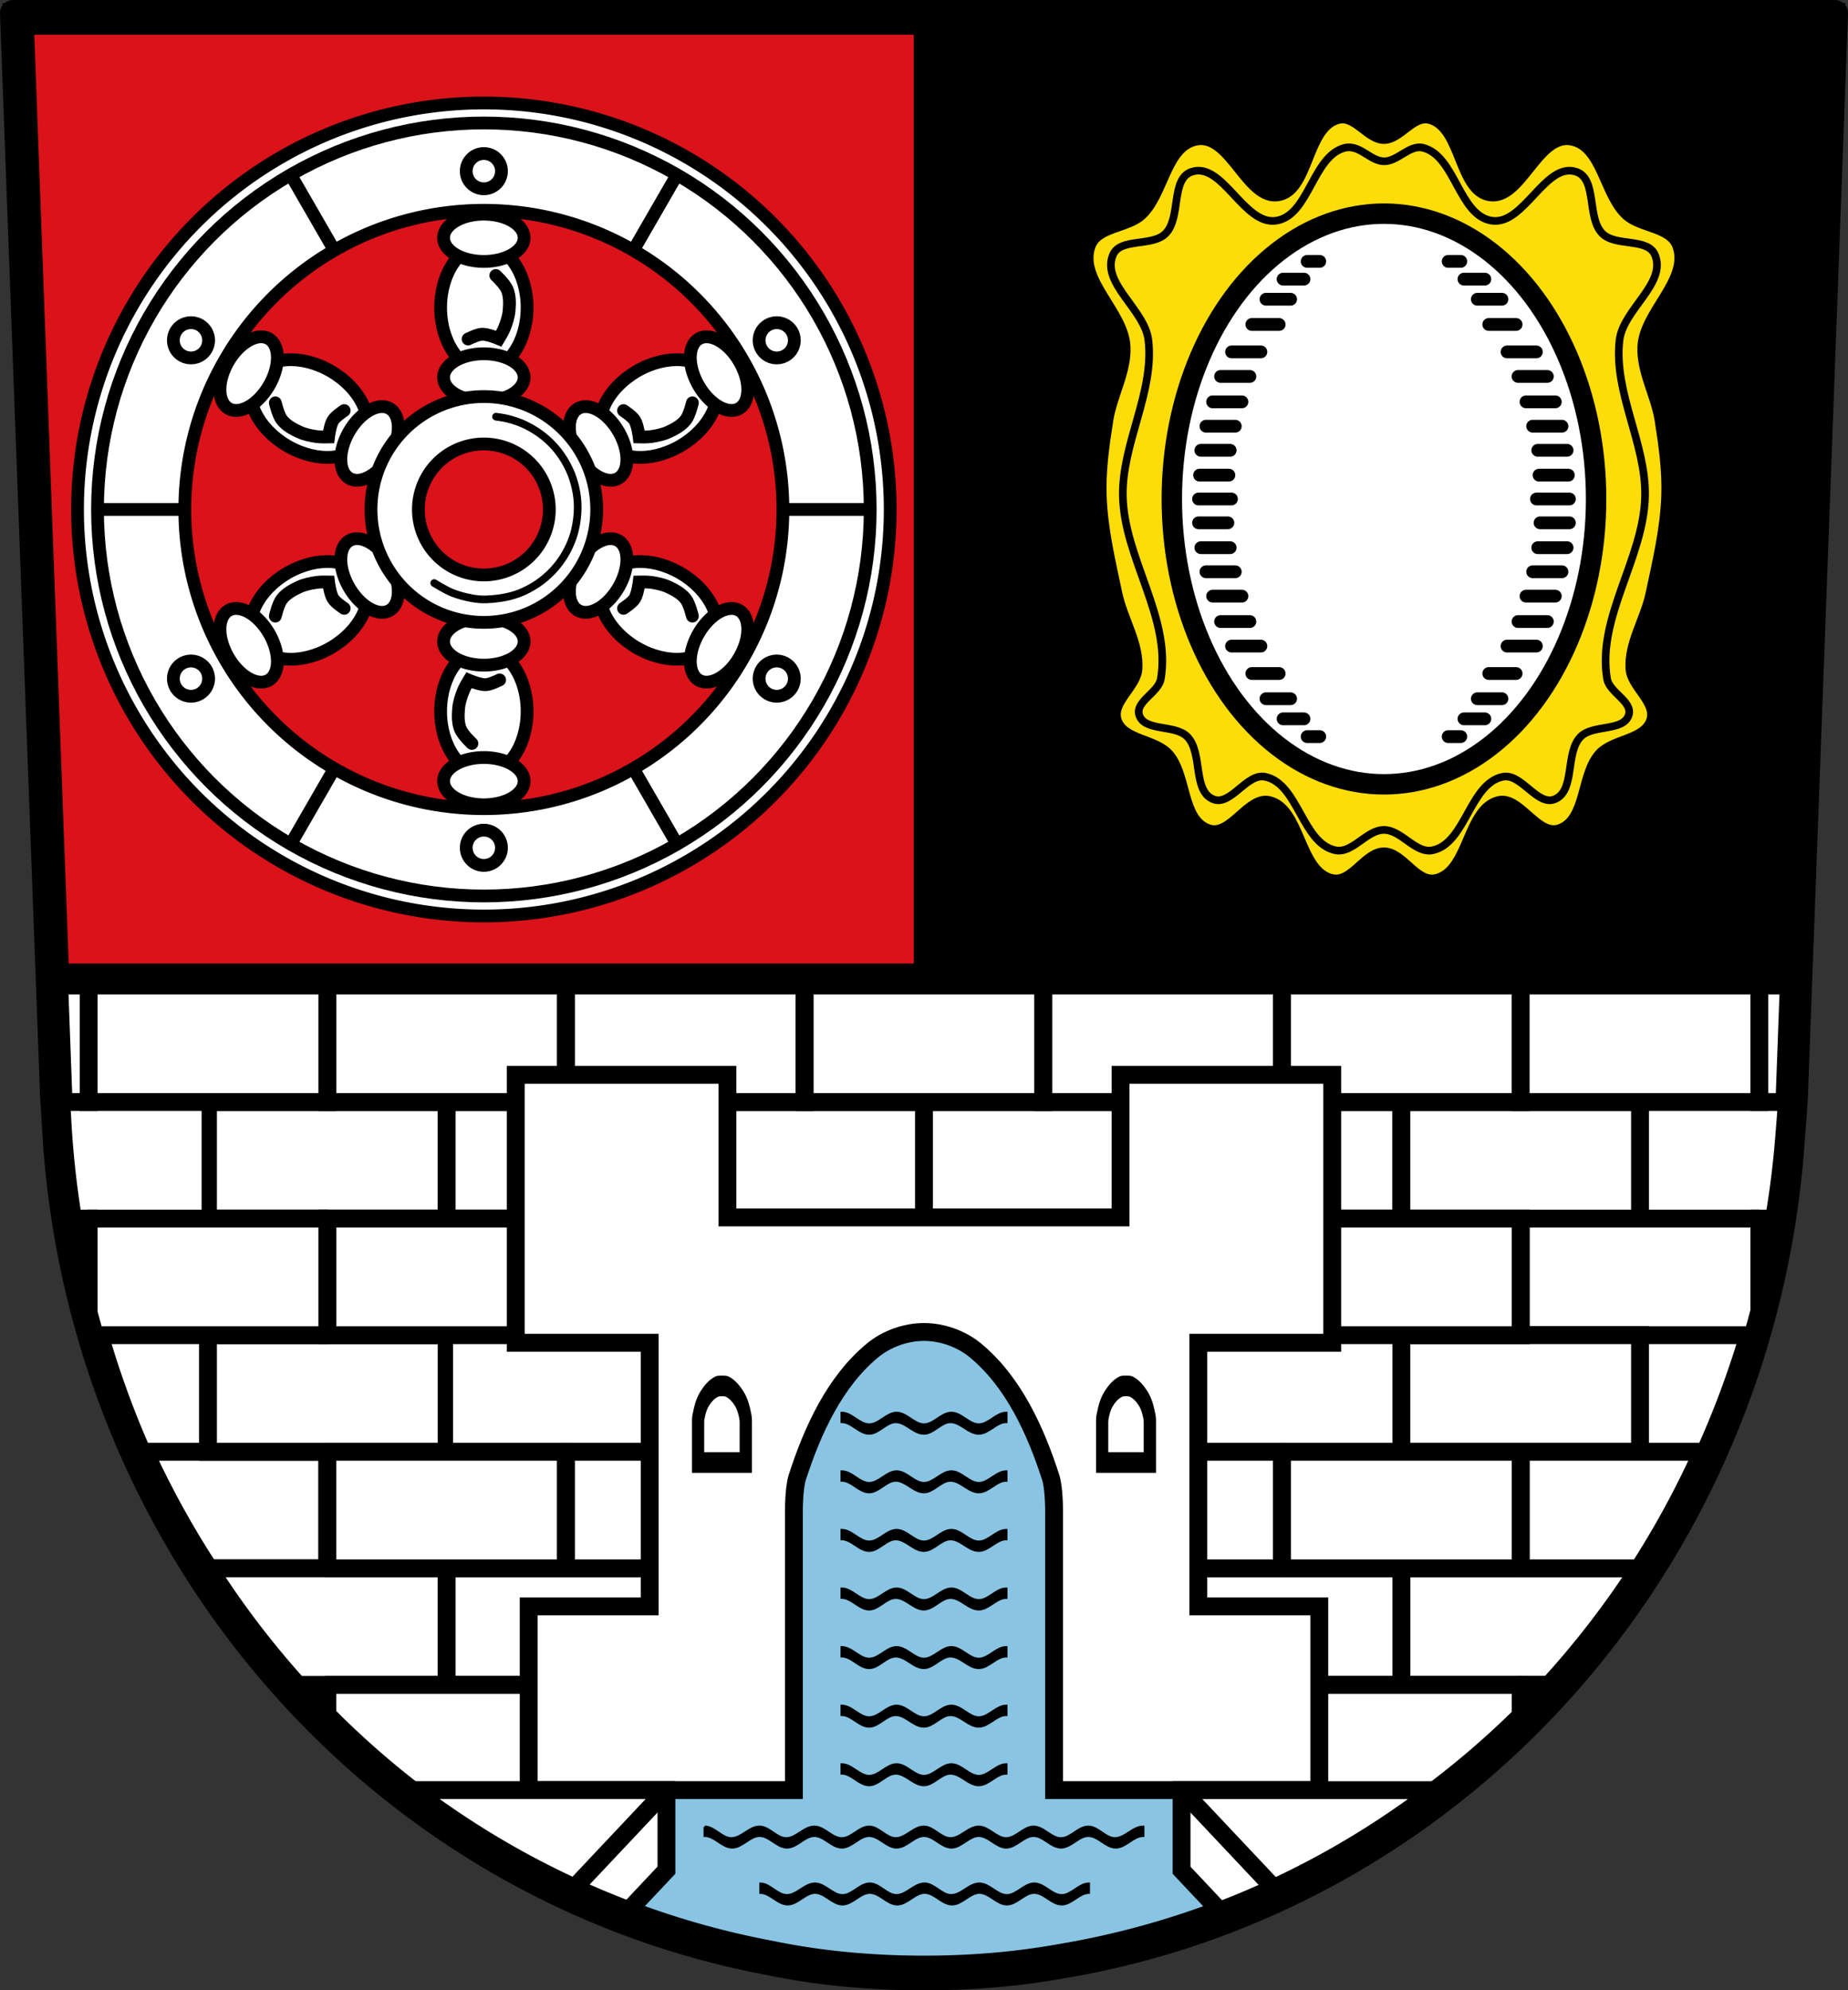 <?xml version="1.0" encoding="UTF-8" standalone="no"?>
<!-- Created with Inkscape (http://www.inkscape.org/) -->

<svg
   xmlns:dc="http://purl.org/dc/elements/1.1/"
   xmlns:cc="http://creativecommons.org/ns#"
   xmlns:rdf="http://www.w3.org/1999/02/22-rdf-syntax-ns#"
   xmlns:svg="http://www.w3.org/2000/svg"
   xmlns="http://www.w3.org/2000/svg"
   xmlns:sodipodi="http://sodipodi.sourceforge.net/DTD/sodipodi-0.dtd"
   xmlns:inkscape="http://www.inkscape.org/namespaces/inkscape"
   width="204.317mm"
   height="219.965mm"
   viewBox="0 0 723.957 779.402"
   id="svg2"
   version="1.1"
   inkscape:version="0.92.5 (2060ec1f9f, 2020-04-08)"
   sodipodi:docname="DEU_Weibersbrunn_COA.svg">
  <rect x="0" y="0" width="723.957" height="779.402" fill="#333333" stroke="none"/>
  <defs
     id="defs4">
    <inkscape:path-effect
       effect="spiro"
       id="path-effect4309"
       is_visible="true" />
    <inkscape:path-effect
       effect="spiro"
       id="path-effect4309-6"
       is_visible="true" />
  </defs>
  <sodipodi:namedview
     id="base"
     pagecolor="#ffffff"
     bordercolor="#666666"
     borderopacity="1.0"
     inkscape:pageopacity="0.0"
     inkscape:pageshadow="2"
     inkscape:zoom="0.95385587"
     inkscape:cx="386.11041"
     inkscape:cy="415.68125"
     inkscape:document-units="px"
     inkscape:current-layer="layer1"
     showgrid="false"
     inkscape:window-width="1920"
     inkscape:window-height="1046"
     inkscape:window-x="-11"
     inkscape:window-y="-11"
     inkscape:window-maximized="1"
     inkscape:snap-midpoints="true"
     inkscape:snap-smooth-nodes="true"
     inkscape:object-nodes="true"
     inkscape:snap-nodes="true"
     inkscape:object-paths="false"
     fit-margin-top="0"
     fit-margin-left="0"
     fit-margin-right="0"
     fit-margin-bottom="0" />
  <g
     inkscape:label="Ebene 1"
     inkscape:groupmode="layer"
     id="layer1"
     transform="translate(22.701,-34.898)">
    <path
       style="fill:#000000;fill-rule:evenodd;stroke:#000000;stroke-width:8;stroke-linecap:butt;stroke-linejoin:miter;stroke-miterlimit:4;stroke-dasharray:none;stroke-opacity:1"
       d="M -17.545,40.055 -1.826,464.469 c 0,0 0.193,3.248 0.539,8.002 A 341.104,352.412 0 0 0 278.752,803.25 c 8.663,1.804 17.436,3.151 26.256,4.102 a 341.104,352.412 0 0 0 0.443,0.045 c 11.251,1.195 22.573,1.748 33.826,1.748 17.993,0 36.161,-1.401 53.936,-4.621 a 341.104,352.412 0 0 0 286.055,-324.791 c 0.73,-8.722 1.113,-15.264 1.113,-15.264 L 696.1,40.055 H 339.277 Z"
       id="path4147"
       inkscape:connector-curvature="0" />
    <path
       style="fill:#89c5e3;fill-opacity:1;fill-rule:evenodd;stroke:#000000;stroke-width:8;stroke-linecap:butt;stroke-linejoin:miter;stroke-miterlimit:4;stroke-dasharray:none;stroke-opacity:1"
       d="m 0.34,416.186 1.771,47.824 c 0,0 0.191,3.209 0.533,7.908 A 337.165,348.346 0 0 0 279.451,798.883 c 8.563,1.784 17.236,3.113 25.953,4.053 a 337.165,348.346 0 0 0 0.438,0.045 c 11.121,1.181 22.312,1.729 33.436,1.729 17.785,0 35.743,-1.386 53.312,-4.568 A 337.165,348.346 0 0 0 675.342,479.096 c 0.722,-8.621 1.102,-15.086 1.102,-15.086 l 1.771,-47.824 z"
       id="path4147-9"
       inkscape:connector-curvature="0" />
    <path
       style="opacity:1;fill:#da121a;fill-opacity:1;fill-rule:nonzero;stroke:#000000;stroke-width:8;stroke-linecap:butt;stroke-linejoin:miter;stroke-miterlimit:4;stroke-dasharray:none;stroke-dashoffset:0;stroke-opacity:1"
       d="M -13.426,44.49 0.34,416.186 H 339.277 V 44.49 Z"
       id="rect4227-3"
       inkscape:connector-curvature="0" />
    <g
       id="g5648"
       transform="translate(4)">
      <ellipse
         transform="scale(-1)"
         style="opacity:1;fill:#ffffff;fill-opacity:1;fill-rule:nonzero;stroke:#000000;stroke-width:5;stroke-linecap:round;stroke-linejoin:round;stroke-miterlimit:4;stroke-dasharray:none;stroke-dashoffset:0;stroke-opacity:1"
         id="path5326-7"
         cx="-162.85"
         cy="-313.451"
         rx="16.937"
         ry="24.559" />
      <path
         style="opacity:1;fill:#ffffff;fill-opacity:1;fill-rule:nonzero;stroke:#000000;stroke-width:5;stroke-linecap:round;stroke-linejoin:round;stroke-miterlimit:4;stroke-dasharray:none;stroke-dashoffset:0;stroke-opacity:1"
         d="m 162.851,350.047 a 15.773,9.257 0 0 0 15.771,-9.256 15.773,9.257 0 0 0 -15.771,-9.258 15.773,9.257 0 0 0 -15.773,9.258 15.773,9.257 0 0 0 15.773,9.256 z m 0,-54.68 a 15.773,9.257 0 0 0 15.771,-9.258 15.773,9.257 0 0 0 -15.771,-9.256 15.773,9.257 0 0 0 -15.773,9.256 15.773,9.257 0 0 0 15.773,9.258 z"
         id="path5326-9-3"
         inkscape:connector-curvature="0" />
      <path
         style="fill:#ffffff;fill-rule:evenodd;stroke:#000000;stroke-width:5;stroke-linecap:round;stroke-linejoin:miter;stroke-miterlimit:4;stroke-dasharray:none;stroke-opacity:1"
         d="m 158.171,326.033 c 0,0 -3.597,-3.359 -4.489,-5.571 -1.022,-2.535 -0.964,-5.445 -0.724,-8.167 0.211,-2.391 0.996,-4.72 1.882,-6.951 0.566,-1.425 2.172,-4.054 2.172,-4.054 0,0 4.27,1.815 6.516,1.738 1.937,-0.067 5.503,-1.882 5.503,-1.882"
         id="path5363-0"
         inkscape:connector-curvature="0"
         sodipodi:nodetypes="caaacac" />
    </g>
    <g
       id="g5643"
       transform="translate(4)">
      <ellipse
         style="opacity:1;fill:#ffffff;fill-opacity:1;fill-rule:nonzero;stroke:#000000;stroke-width:5;stroke-linecap:round;stroke-linejoin:round;stroke-miterlimit:4;stroke-dasharray:none;stroke-dashoffset:0;stroke-opacity:1"
         id="path5326"
         cx="162.85"
         cy="155.356"
         rx="16.937"
         ry="24.559" />
      <path
         style="opacity:1;fill:#ffffff;fill-opacity:1;fill-rule:nonzero;stroke:#000000;stroke-width:5;stroke-linecap:round;stroke-linejoin:round;stroke-miterlimit:4;stroke-dasharray:none;stroke-dashoffset:0;stroke-opacity:1"
         d="m 162.849,118.759 a 15.773,9.257 0 0 0 -15.771,9.256 15.773,9.257 0 0 0 15.771,9.258 15.773,9.257 0 0 0 15.773,-9.258 15.773,9.257 0 0 0 -15.773,-9.256 z m 0,54.68 a 15.773,9.257 0 0 0 -15.771,9.258 15.773,9.257 0 0 0 15.771,9.256 15.773,9.257 0 0 0 15.773,-9.256 15.773,9.257 0 0 0 -15.773,-9.258 z"
         id="path5326-9"
         inkscape:connector-curvature="0" />
      <path
         sodipodi:nodetypes="caaacac"
         inkscape:connector-curvature="0"
         id="path5363"
         d="m 167.529,142.773 c 0,0 3.597,3.359 4.489,5.571 1.022,2.535 0.964,5.445 0.724,8.167 -0.211,2.391 -0.996,4.72 -1.882,6.951 -0.566,1.425 -2.172,4.054 -2.172,4.054 0,0 -4.27,-1.815 -6.516,-1.738 -1.937,0.067 -5.503,1.882 -5.503,1.882"
         style="fill:#ffffff;fill-rule:evenodd;stroke:#000000;stroke-width:5;stroke-linecap:round;stroke-linejoin:miter;stroke-miterlimit:4;stroke-dasharray:none;stroke-opacity:1" />
    </g>
    <path
       style="fill:#fcdd09;fill-opacity:1;fill-rule:evenodd;stroke:#000000;stroke-width:3;stroke-linecap:butt;stroke-linejoin:round;stroke-miterlimit:4;stroke-dasharray:none;stroke-opacity:1"
       d="m 501.774,81.875 c -12.437,3.104 -11.008,28.355 -23.678,30.301 -12.701,1.951 -19.084,-23.969 -31.758,-21.852 -11.916,1.991 -12.622,21.005 -21.559,29.135 -5.704,5.189 -17.201,4.689 -19.812,11.945 -4.67,12.976 12.937,25.271 13.693,39.041 0.546,9.939 -5.179,19.261 -6.736,29.092 -1.558,9.835 -2.953,19.811 -2.586,29.762 0.473,12.818 3.477,25.44 6.146,37.986 2.124,9.985 8.51,19.419 7.838,29.605 -0.47,7.126 -10.277,12.992 -8.158,19.812 2.373,7.64 14.698,7.214 20.104,13.111 7.516,8.199 5.176,25.921 15.732,29.426 8.246,2.738 15.131,-13.016 23.6,-11.07 12.787,2.937 11.919,27.926 24.766,30.592 7.4,1.536 12.543,-10.49 20.102,-10.49 7.559,-1.5e-4 12.703,12.026 20.104,10.49 12.846,-2.666 11.979,-27.654 24.766,-30.592 8.469,-1.945 15.353,13.808 23.6,11.07 10.556,-3.505 8.217,-21.227 15.732,-29.426 5.406,-5.897 17.731,-5.471 20.104,-13.111 2.118,-6.82 -7.688,-12.686 -8.158,-19.812 -0.672,-10.187 5.714,-19.62 7.838,-29.605 2.669,-12.546 5.674,-25.168 6.146,-37.986 0.367,-9.951 -1.028,-19.927 -2.586,-29.762 -1.558,-9.831 -7.283,-19.153 -6.736,-29.092 0.757,-13.77 18.363,-26.065 13.693,-39.041 -2.611,-7.256 -14.108,-6.756 -19.812,-11.945 -8.937,-8.13 -9.644,-27.144 -21.561,-29.135 -12.674,-2.117 -19.055,23.802 -31.756,21.852 -12.67,-1.946 -11.242,-27.197 -23.68,-30.301 -6.263,-1.563 -11.239,7.867 -17.693,7.867 -6.455,0 -11.431,-9.43 -17.693,-7.867 z"
       id="path4265"
       inkscape:connector-curvature="0"
       sodipodi:nodetypes="aassssssssssssaaassssssssssssaaaa" />
    <path
       style="fill:#fcdd09;fill-opacity:1;fill-rule:evenodd;stroke:#000000;stroke-width:3;stroke-linecap:butt;stroke-linejoin:round;stroke-miterlimit:4;stroke-dasharray:none;stroke-opacity:1"
       d="m 505.25,92.608 c -0.361,0.022 -0.706,0.071 -1.033,0.15 -12.742,3.106 -14.071,26.694 -27.051,28.568 -12.593,1.819 -20.945,-23.183 -33.016,-19.158 -8.328,2.776 -4.032,18.085 -10.289,24.242 -5.274,5.189 -17.721,1.511 -20.57,8.338 -4.64,11.115 12.501,21.392 13.898,33.355 2.397,20.515 -10.452,40.499 -10.006,61.148 0.526,24.321 18.924,47.456 14.887,71.445 -0.915,5.438 -10.14,8.937 -8.49,14.199 2.065,6.586 14.065,3.566 18.869,8.521 6.147,6.341 1.961,21.169 10.15,24.475 6.837,2.76 13.053,-10.279 20.281,-8.824 13.02,2.62 14.542,26.077 27.543,28.789 6.737,1.405 12.163,-7.969 19.045,-7.969 6.882,-1.2e-4 12.31,9.374 19.047,7.969 13.001,-2.712 14.523,-26.169 27.543,-28.789 7.228,-1.454 13.444,11.584 20.281,8.824 8.19,-3.306 4.003,-18.133 10.15,-24.475 4.804,-4.956 16.804,-1.936 18.869,-8.521 1.65,-5.262 -7.575,-8.761 -8.49,-14.199 -4.037,-23.989 14.361,-47.125 14.887,-71.445 0.446,-20.649 -12.402,-40.634 -10.006,-61.148 1.398,-11.963 18.536,-22.24 13.896,-33.355 -2.85,-6.827 -15.295,-3.149 -20.568,-8.338 -6.258,-6.157 -1.961,-21.466 -10.289,-24.242 -12.071,-4.024 -20.422,20.977 -33.016,19.158 -12.98,-1.875 -14.311,-25.463 -27.053,-28.568 -5.229,-1.275 -9.87,5.386 -15.252,5.301 -5.075,-0.08 -8.809,-5.779 -14.219,-5.451 z"
       id="path4349"
       inkscape:connector-curvature="0"
       sodipodi:nodetypes="ssssssssssssssasssssssssssssas" />
    <ellipse
       style="opacity:1;fill:#ffffff;fill-opacity:1;fill-rule:nonzero;stroke:#000000;stroke-width:8;stroke-linecap:butt;stroke-linejoin:round;stroke-miterlimit:4;stroke-dasharray:none;stroke-dashoffset:0;stroke-opacity:1"
       id="path4382"
       cx="519.468"
       cy="230.299"
       rx="83.108"
       ry="111.737" />
    <path
       style="fill:#ffffff;fill-rule:evenodd;stroke:#000000;stroke-width:5;stroke-linecap:round;stroke-linejoin:miter;stroke-miterlimit:4;stroke-dasharray:none;stroke-opacity:1"
       d="M 446.824,230.299 H 459.727"
       id="path4384"
       inkscape:connector-curvature="0"
       sodipodi:nodetypes="cc" />
    <path
       sodipodi:nodetypes="cc"
       inkscape:connector-curvature="0"
       id="path4384-0"
       d="m 447.229,220.963 h 11.492"
       style="fill:#ffffff;fill-rule:evenodd;stroke:#000000;stroke-width:5;stroke-linecap:round;stroke-linejoin:miter;stroke-miterlimit:4;stroke-dasharray:none;stroke-opacity:1" />
    <path
       sodipodi:nodetypes="cc"
       inkscape:connector-curvature="0"
       id="path4384-0-7"
       d="m 446.829,239.635 h 11.492"
       style="fill:#ffffff;fill-rule:evenodd;stroke:#000000;stroke-width:5;stroke-linecap:round;stroke-linejoin:miter;stroke-miterlimit:4;stroke-dasharray:none;stroke-opacity:1" />
    <path
       style="fill:#ffffff;fill-rule:evenodd;stroke:#000000;stroke-width:5;stroke-linecap:round;stroke-linejoin:miter;stroke-miterlimit:4;stroke-dasharray:none;stroke-opacity:1"
       d="m 447.73,211.234 h 11.492"
       id="path4384-0-2"
       inkscape:connector-curvature="0"
       sodipodi:nodetypes="cc" />
    <path
       style="fill:#ffffff;fill-rule:evenodd;stroke:#000000;stroke-width:5;stroke-linecap:round;stroke-linejoin:miter;stroke-miterlimit:4;stroke-dasharray:none;stroke-opacity:1"
       d="m 447.73,249.364 h 11.492"
       id="path4384-0-2-9"
       inkscape:connector-curvature="0"
       sodipodi:nodetypes="cc" />
    <path
       style="fill:#ffffff;fill-rule:evenodd;stroke:#000000;stroke-width:5;stroke-linecap:round;stroke-linejoin:miter;stroke-miterlimit:4;stroke-dasharray:none;stroke-opacity:1"
       d="m 449.73,201.8 h 11.492"
       id="path4384-0-5"
       inkscape:connector-curvature="0"
       sodipodi:nodetypes="cc" />
    <path
       style="fill:#ffffff;fill-rule:evenodd;stroke:#000000;stroke-width:5;stroke-linecap:round;stroke-linejoin:miter;stroke-miterlimit:4;stroke-dasharray:none;stroke-opacity:1"
       d="m 449.73,258.798 h 11.492"
       id="path4384-0-5-3"
       inkscape:connector-curvature="0"
       sodipodi:nodetypes="cc" />
    <path
       style="fill:#ffffff;fill-rule:evenodd;stroke:#000000;stroke-width:5;stroke-linecap:round;stroke-linejoin:miter;stroke-miterlimit:4;stroke-dasharray:none;stroke-opacity:1"
       d="m 452.342,192.259 h 11.492"
       id="path4384-0-5-8"
       inkscape:connector-curvature="0"
       sodipodi:nodetypes="cc" />
    <path
       style="fill:#ffffff;fill-rule:evenodd;stroke:#000000;stroke-width:5;stroke-linecap:round;stroke-linejoin:miter;stroke-miterlimit:4;stroke-dasharray:none;stroke-opacity:1"
       d="m 452.342,268.339 h 11.492"
       id="path4384-0-5-0"
       inkscape:connector-curvature="0"
       sodipodi:nodetypes="cc" />
    <path
       style="fill:#ffffff;fill-rule:evenodd;stroke:#000000;stroke-width:5;stroke-linecap:round;stroke-linejoin:miter;stroke-miterlimit:4;stroke-dasharray:none;stroke-opacity:1"
       d="m 455.459,182.302 h 11.492"
       id="path4384-0-5-00"
       inkscape:connector-curvature="0"
       sodipodi:nodetypes="cc" />
    <path
       style="fill:#ffffff;fill-rule:evenodd;stroke:#000000;stroke-width:5;stroke-linecap:round;stroke-linejoin:miter;stroke-miterlimit:4;stroke-dasharray:none;stroke-opacity:1"
       d="m 455.459,278.296 h 11.492"
       id="path4384-0-5-06"
       inkscape:connector-curvature="0"
       sodipodi:nodetypes="cc" />
    <path
       style="fill:#ffffff;fill-rule:evenodd;stroke:#000000;stroke-width:5;stroke-linecap:round;stroke-linejoin:miter;stroke-miterlimit:4;stroke-dasharray:none;stroke-opacity:1"
       d="m 459.761,287.903 h 11.492"
       id="path4384-0-5-4"
       inkscape:connector-curvature="0"
       sodipodi:nodetypes="cc" />
    <path
       style="fill:#ffffff;fill-rule:evenodd;stroke:#000000;stroke-width:5;stroke-linecap:round;stroke-linejoin:miter;stroke-miterlimit:4;stroke-dasharray:none;stroke-opacity:1"
       d="m 459.761,172.695 h 11.492"
       id="path4384-0-5-7"
       inkscape:connector-curvature="0"
       sodipodi:nodetypes="cc" />
    <path
       style="fill:#ffffff;fill-rule:evenodd;stroke:#000000;stroke-width:5;stroke-linecap:round;stroke-linejoin:miter;stroke-miterlimit:4;stroke-dasharray:none;stroke-opacity:1"
       d="m 467.698,298.64 h 10.719"
       id="path4384-0-5-2"
       inkscape:connector-curvature="0"
       sodipodi:nodetypes="cc" />
    <path
       style="fill:#ffffff;fill-rule:evenodd;stroke:#000000;stroke-width:5;stroke-linecap:round;stroke-linejoin:miter;stroke-miterlimit:4;stroke-dasharray:none;stroke-opacity:1"
       d="m 467.698,161.958 h 10.719"
       id="path4384-0-5-2-4"
       inkscape:connector-curvature="0"
       sodipodi:nodetypes="cc" />
    <path
       sodipodi:nodetypes="cc"
       inkscape:connector-curvature="0"
       id="path4384-0-5-2-2"
       d="m 473.246,152.079 h 9.651"
       style="fill:#ffffff;fill-rule:evenodd;stroke:#000000;stroke-width:5;stroke-linecap:round;stroke-linejoin:miter;stroke-miterlimit:4;stroke-dasharray:none;stroke-opacity:1" />
    <path
       sodipodi:nodetypes="cc"
       inkscape:connector-curvature="0"
       id="path4384-0-5-2-2-2"
       d="m 479.946,144.207 h 8.189"
       style="fill:#ffffff;fill-rule:evenodd;stroke:#000000;stroke-width:5;stroke-linecap:round;stroke-linejoin:miter;stroke-miterlimit:4;stroke-dasharray:none;stroke-opacity:1" />
    <path
       sodipodi:nodetypes="cc"
       inkscape:connector-curvature="0"
       id="path4384-0-5-2-2-2-8"
       d="m 489.372,137.254 h 4.948"
       style="fill:#ffffff;fill-rule:evenodd;stroke:#000000;stroke-width:5;stroke-linecap:round;stroke-linejoin:miter;stroke-miterlimit:4;stroke-dasharray:none;stroke-opacity:1" />
    <path
       style="fill:#ffffff;fill-rule:evenodd;stroke:#000000;stroke-width:5;stroke-linecap:round;stroke-linejoin:miter;stroke-miterlimit:4;stroke-dasharray:none;stroke-opacity:1"
       d="m 473.246,308.519 h 9.651"
       id="path4384-0-5-2-2-3"
       inkscape:connector-curvature="0"
       sodipodi:nodetypes="cc" />
    <path
       style="fill:#ffffff;fill-rule:evenodd;stroke:#000000;stroke-width:5;stroke-linecap:round;stroke-linejoin:miter;stroke-miterlimit:4;stroke-dasharray:none;stroke-opacity:1"
       d="m 479.946,316.391 h 8.189"
       id="path4384-0-5-2-2-2-9"
       inkscape:connector-curvature="0"
       sodipodi:nodetypes="cc" />
    <path
       style="fill:#ffffff;fill-rule:evenodd;stroke:#000000;stroke-width:5;stroke-linecap:round;stroke-linejoin:miter;stroke-miterlimit:4;stroke-dasharray:none;stroke-opacity:1"
       d="m 489.372,323.344 h 4.948"
       id="path4384-0-5-2-2-2-8-4"
       inkscape:connector-curvature="0"
       sodipodi:nodetypes="cc" />
    <path
       style="fill:#ffffff;fill-rule:evenodd;stroke:#000000;stroke-width:5;stroke-linecap:round;stroke-linejoin:miter;stroke-miterlimit:4;stroke-dasharray:none;stroke-opacity:1"
       d="M 592.113,230.299 H 579.21"
       id="path4384-5"
       inkscape:connector-curvature="0"
       sodipodi:nodetypes="cc" />
    <path
       sodipodi:nodetypes="cc"
       inkscape:connector-curvature="0"
       id="path4384-0-1"
       d="M 591.708,220.963 H 580.216"
       style="fill:#ffffff;fill-rule:evenodd;stroke:#000000;stroke-width:5;stroke-linecap:round;stroke-linejoin:miter;stroke-miterlimit:4;stroke-dasharray:none;stroke-opacity:1" />
    <path
       sodipodi:nodetypes="cc"
       inkscape:connector-curvature="0"
       id="path4384-0-7-0"
       d="M 592.108,239.635 H 580.616"
       style="fill:#ffffff;fill-rule:evenodd;stroke:#000000;stroke-width:5;stroke-linecap:round;stroke-linejoin:miter;stroke-miterlimit:4;stroke-dasharray:none;stroke-opacity:1" />
    <path
       style="fill:#ffffff;fill-rule:evenodd;stroke:#000000;stroke-width:5;stroke-linecap:round;stroke-linejoin:miter;stroke-miterlimit:4;stroke-dasharray:none;stroke-opacity:1"
       d="M 591.207,211.234 H 579.716"
       id="path4384-0-2-8"
       inkscape:connector-curvature="0"
       sodipodi:nodetypes="cc" />
    <path
       style="fill:#ffffff;fill-rule:evenodd;stroke:#000000;stroke-width:5;stroke-linecap:round;stroke-linejoin:miter;stroke-miterlimit:4;stroke-dasharray:none;stroke-opacity:1"
       d="M 591.207,249.364 H 579.716"
       id="path4384-0-2-9-5"
       inkscape:connector-curvature="0"
       sodipodi:nodetypes="cc" />
    <path
       style="fill:#ffffff;fill-rule:evenodd;stroke:#000000;stroke-width:5;stroke-linecap:round;stroke-linejoin:miter;stroke-miterlimit:4;stroke-dasharray:none;stroke-opacity:1"
       d="M 589.207,201.8 H 577.716"
       id="path4384-0-5-78"
       inkscape:connector-curvature="0"
       sodipodi:nodetypes="cc" />
    <path
       style="fill:#ffffff;fill-rule:evenodd;stroke:#000000;stroke-width:5;stroke-linecap:round;stroke-linejoin:miter;stroke-miterlimit:4;stroke-dasharray:none;stroke-opacity:1"
       d="M 589.207,258.798 H 577.716"
       id="path4384-0-5-3-7"
       inkscape:connector-curvature="0"
       sodipodi:nodetypes="cc" />
    <path
       style="fill:#ffffff;fill-rule:evenodd;stroke:#000000;stroke-width:5;stroke-linecap:round;stroke-linejoin:miter;stroke-miterlimit:4;stroke-dasharray:none;stroke-opacity:1"
       d="M 586.595,192.259 H 575.104"
       id="path4384-0-5-8-4"
       inkscape:connector-curvature="0"
       sodipodi:nodetypes="cc" />
    <path
       style="fill:#ffffff;fill-rule:evenodd;stroke:#000000;stroke-width:5;stroke-linecap:round;stroke-linejoin:miter;stroke-miterlimit:4;stroke-dasharray:none;stroke-opacity:1"
       d="M 586.595,268.339 H 575.104"
       id="path4384-0-5-0-1"
       inkscape:connector-curvature="0"
       sodipodi:nodetypes="cc" />
    <path
       style="fill:#ffffff;fill-rule:evenodd;stroke:#000000;stroke-width:5;stroke-linecap:round;stroke-linejoin:miter;stroke-miterlimit:4;stroke-dasharray:none;stroke-opacity:1"
       d="M 583.478,182.302 H 571.986"
       id="path4384-0-5-00-3"
       inkscape:connector-curvature="0"
       sodipodi:nodetypes="cc" />
    <path
       style="fill:#ffffff;fill-rule:evenodd;stroke:#000000;stroke-width:5;stroke-linecap:round;stroke-linejoin:miter;stroke-miterlimit:4;stroke-dasharray:none;stroke-opacity:1"
       d="M 583.478,278.296 H 571.986"
       id="path4384-0-5-06-5"
       inkscape:connector-curvature="0"
       sodipodi:nodetypes="cc" />
    <path
       style="fill:#ffffff;fill-rule:evenodd;stroke:#000000;stroke-width:5;stroke-linecap:round;stroke-linejoin:miter;stroke-miterlimit:4;stroke-dasharray:none;stroke-opacity:1"
       d="M 579.176,287.903 H 567.684"
       id="path4384-0-5-4-1"
       inkscape:connector-curvature="0"
       sodipodi:nodetypes="cc" />
    <path
       style="fill:#ffffff;fill-rule:evenodd;stroke:#000000;stroke-width:5;stroke-linecap:round;stroke-linejoin:miter;stroke-miterlimit:4;stroke-dasharray:none;stroke-opacity:1"
       d="M 579.176,172.695 H 567.684"
       id="path4384-0-5-7-0"
       inkscape:connector-curvature="0"
       sodipodi:nodetypes="cc" />
    <path
       style="fill:#ffffff;fill-rule:evenodd;stroke:#000000;stroke-width:5;stroke-linecap:round;stroke-linejoin:miter;stroke-miterlimit:4;stroke-dasharray:none;stroke-opacity:1"
       d="M 571.239,298.64 H 560.52"
       id="path4384-0-5-2-8"
       inkscape:connector-curvature="0"
       sodipodi:nodetypes="cc" />
    <path
       style="fill:#ffffff;fill-rule:evenodd;stroke:#000000;stroke-width:5;stroke-linecap:round;stroke-linejoin:miter;stroke-miterlimit:4;stroke-dasharray:none;stroke-opacity:1"
       d="M 571.239,161.958 H 560.52"
       id="path4384-0-5-2-4-4"
       inkscape:connector-curvature="0"
       sodipodi:nodetypes="cc" />
    <path
       sodipodi:nodetypes="cc"
       inkscape:connector-curvature="0"
       id="path4384-0-5-2-2-7"
       d="m 565.691,152.079 h -9.651"
       style="fill:#ffffff;fill-rule:evenodd;stroke:#000000;stroke-width:5;stroke-linecap:round;stroke-linejoin:miter;stroke-miterlimit:4;stroke-dasharray:none;stroke-opacity:1" />
    <path
       sodipodi:nodetypes="cc"
       inkscape:connector-curvature="0"
       id="path4384-0-5-2-2-2-4"
       d="m 558.991,144.207 h -8.189"
       style="fill:#ffffff;fill-rule:evenodd;stroke:#000000;stroke-width:5;stroke-linecap:round;stroke-linejoin:miter;stroke-miterlimit:4;stroke-dasharray:none;stroke-opacity:1" />
    <path
       sodipodi:nodetypes="cc"
       inkscape:connector-curvature="0"
       id="path4384-0-5-2-2-2-8-47"
       d="m 549.565,137.254 h -4.948"
       style="fill:#ffffff;fill-rule:evenodd;stroke:#000000;stroke-width:5;stroke-linecap:round;stroke-linejoin:miter;stroke-miterlimit:4;stroke-dasharray:none;stroke-opacity:1" />
    <path
       style="fill:#ffffff;fill-rule:evenodd;stroke:#000000;stroke-width:5;stroke-linecap:round;stroke-linejoin:miter;stroke-miterlimit:4;stroke-dasharray:none;stroke-opacity:1"
       d="m 565.691,308.519 h -9.651"
       id="path4384-0-5-2-2-3-8"
       inkscape:connector-curvature="0"
       sodipodi:nodetypes="cc" />
    <path
       style="fill:#ffffff;fill-rule:evenodd;stroke:#000000;stroke-width:5;stroke-linecap:round;stroke-linejoin:miter;stroke-miterlimit:4;stroke-dasharray:none;stroke-opacity:1"
       d="m 558.991,316.391 h -8.189"
       id="path4384-0-5-2-2-2-9-5"
       inkscape:connector-curvature="0"
       sodipodi:nodetypes="cc" />
    <path
       style="fill:#ffffff;fill-rule:evenodd;stroke:#000000;stroke-width:5;stroke-linecap:round;stroke-linejoin:miter;stroke-miterlimit:4;stroke-dasharray:none;stroke-opacity:1"
       d="m 549.565,323.344 h -4.948"
       id="path4384-0-5-2-2-2-8-4-0"
       inkscape:connector-curvature="0"
       sodipodi:nodetypes="cc" />
    <ellipse
       style="opacity:1;fill:#ffffff;fill-opacity:1;fill-rule:nonzero;stroke:#000000;stroke-width:5;stroke-linecap:round;stroke-linejoin:round;stroke-miterlimit:4;stroke-dasharray:none;stroke-dashoffset:0;stroke-opacity:1"
       id="path5326-7-0-2"
       cx="-119.574"
       cy="-340.746"
       rx="16.937"
       ry="24.559"
       transform="matrix(0.5,-0.866,-0.866,-0.5,0,0)" />
    <path
       style="opacity:1;fill:#ffffff;fill-opacity:1;fill-rule:nonzero;stroke:#000000;stroke-width:5;stroke-linecap:round;stroke-linejoin:round;stroke-miterlimit:4;stroke-dasharray:none;stroke-dashoffset:0;stroke-opacity:1"
       d="m 267.001,292.226 a 9.257,15.773 30 0 1 -15.902,9.031 9.257,15.773 30 0 1 -0.132,-18.287 9.257,15.773 30 0 1 15.904,-9.031 9.257,15.773 30 0 1 0.129,18.288 z m -47.354,-27.34 a 9.257,15.773 30 0 1 -15.903,9.03 9.257,15.773 30 0 1 -0.13,-18.286 9.257,15.773 30 0 1 15.903,-9.032 9.257,15.773 30 0 1 0.131,18.289 z"
       id="path5326-9-3-1-0"
       inkscape:connector-curvature="0" />
    <path
       style="fill:#ffffff;fill-rule:evenodd;stroke:#000000;stroke-width:5;stroke-linecap:round;stroke-linejoin:miter;stroke-miterlimit:4;stroke-dasharray:none;stroke-opacity:1"
       d="m 248.544,276.166 c 0,0 -1.111,-4.795 -2.58,-6.673 -1.684,-2.153 -4.233,-3.558 -6.711,-4.711 -2.176,-1.013 -4.586,-1.497 -6.961,-1.845 -1.517,-0.222 -4.597,-0.146 -4.597,-0.146 0,0 -0.563,4.605 -1.753,6.512 -1.027,1.644 -4.381,3.824 -4.381,3.824"
       id="path5363-0-1-4"
       inkscape:connector-curvature="0"
       sodipodi:nodetypes="caaacac" />
    <ellipse
       transform="matrix(-0.5,0.866,0.866,0.5,0,0)"
       style="opacity:1;fill:#ffffff;fill-opacity:1;fill-rule:nonzero;stroke:#000000;stroke-width:5;stroke-linecap:round;stroke-linejoin:round;stroke-miterlimit:4;stroke-dasharray:none;stroke-dashoffset:0;stroke-opacity:1"
       id="path5326-0-7"
       cx="119.574"
       cy="182.651"
       rx="16.937"
       ry="24.559" />
    <path
       style="opacity:1;fill:#ffffff;fill-opacity:1;fill-rule:nonzero;stroke:#000000;stroke-width:5;stroke-linecap:round;stroke-linejoin:round;stroke-miterlimit:4;stroke-dasharray:none;stroke-dashoffset:0;stroke-opacity:1"
       d="m 66.7,176.58 a 9.257,15.773 30 0 1 15.902,-9.031 9.257,15.773 30 0 1 0.132,18.287 9.257,15.773 30 0 1 -15.904,9.031 9.257,15.773 30 0 1 -0.129,-18.288 z m 47.354,27.34 a 9.257,15.773 30 0 1 15.903,-9.03 9.257,15.773 30 0 1 0.13,18.286 9.257,15.773 30 0 1 -15.903,9.032 9.257,15.773 30 0 1 -0.131,-18.289 z"
       id="path5326-9-8-3"
       inkscape:connector-curvature="0" />
    <path
       sodipodi:nodetypes="caaacac"
       inkscape:connector-curvature="0"
       id="path5363-4-2"
       d="m 85.157,192.64 c 0,0 1.111,4.795 2.58,6.673 1.684,2.153 4.233,3.558 6.711,4.711 2.176,1.013 4.586,1.497 6.961,1.845 1.517,0.222 4.597,0.146 4.597,0.146 0,0 0.563,-4.605 1.753,-6.512 1.027,-1.644 4.381,-3.824 4.381,-3.824"
       style="fill:#ffffff;fill-rule:evenodd;stroke:#000000;stroke-width:5;stroke-linecap:round;stroke-linejoin:miter;stroke-miterlimit:4;stroke-dasharray:none;stroke-opacity:1" />
    <ellipse
       style="opacity:1;fill:#ffffff;fill-opacity:1;fill-rule:nonzero;stroke:#000000;stroke-width:5;stroke-linecap:round;stroke-linejoin:round;stroke-miterlimit:4;stroke-dasharray:none;stroke-dashoffset:0;stroke-opacity:1"
       id="path5326-7-0"
       cx="-286.424"
       cy="-51.752"
       rx="16.937"
       ry="24.559"
       transform="rotate(-120)" />
    <path
       style="opacity:1;fill:#ffffff;fill-opacity:1;fill-rule:nonzero;stroke:#000000;stroke-width:5;stroke-linecap:round;stroke-linejoin:round;stroke-miterlimit:4;stroke-dasharray:none;stroke-dashoffset:0;stroke-opacity:1"
       d="m 66.7,292.226 a 15.773,9.257 60 0 0 15.902,9.031 15.773,9.257 60 0 0 0.132,-18.287 15.773,9.257 60 0 0 -15.904,-9.031 15.773,9.257 60 0 0 -0.129,18.288 z m 47.354,-27.34 a 15.773,9.257 60 0 0 15.903,9.03 15.773,9.257 60 0 0 0.13,-18.286 15.773,9.257 60 0 0 -15.903,-9.032 15.773,9.257 60 0 0 -0.131,18.289 z"
       id="path5326-9-3-1"
       inkscape:connector-curvature="0" />
    <path
       style="fill:#ffffff;fill-rule:evenodd;stroke:#000000;stroke-width:5;stroke-linecap:round;stroke-linejoin:miter;stroke-miterlimit:4;stroke-dasharray:none;stroke-opacity:1"
       d="m 85.157,276.166 c 0,0 1.111,-4.795 2.58,-6.673 1.684,-2.153 4.233,-3.558 6.711,-4.711 2.176,-1.013 4.586,-1.497 6.961,-1.845 1.517,-0.222 4.597,-0.146 4.597,-0.146 0,0 0.563,4.605 1.753,6.512 1.027,1.644 4.381,3.824 4.381,3.824"
       id="path5363-0-1"
       inkscape:connector-curvature="0"
       sodipodi:nodetypes="caaacac" />
    <ellipse
       transform="rotate(60)"
       style="opacity:1;fill:#ffffff;fill-opacity:1;fill-rule:nonzero;stroke:#000000;stroke-width:5;stroke-linecap:round;stroke-linejoin:round;stroke-miterlimit:4;stroke-dasharray:none;stroke-dashoffset:0;stroke-opacity:1"
       id="path5326-0"
       cx="286.424"
       cy="-106.342"
       rx="16.937"
       ry="24.559" />
    <path
       style="opacity:1;fill:#ffffff;fill-opacity:1;fill-rule:nonzero;stroke:#000000;stroke-width:5;stroke-linecap:round;stroke-linejoin:round;stroke-miterlimit:4;stroke-dasharray:none;stroke-dashoffset:0;stroke-opacity:1"
       d="m 267.001,176.58 a 15.773,9.257 60 0 0 -15.902,-9.031 15.773,9.257 60 0 0 -0.132,18.287 15.773,9.257 60 0 0 15.904,9.031 15.773,9.257 60 0 0 0.129,-18.288 z m -47.354,27.34 a 15.773,9.257 60 0 0 -15.903,-9.03 15.773,9.257 60 0 0 -0.13,18.286 15.773,9.257 60 0 0 15.903,9.032 15.773,9.257 60 0 0 0.131,-18.289 z"
       id="path5326-9-8"
       inkscape:connector-curvature="0" />
    <path
       sodipodi:nodetypes="caaacac"
       inkscape:connector-curvature="0"
       id="path5363-4"
       d="m 248.544,192.64 c 0,0 -1.111,4.795 -2.58,6.673 -1.684,2.153 -4.233,3.558 -6.711,4.711 -2.176,1.013 -4.586,1.497 -6.961,1.845 -1.517,0.222 -4.597,0.146 -4.597,0.146 0,0 -0.563,-4.605 -1.753,-6.512 -1.027,-1.644 -4.381,-3.824 -4.381,-3.824"
       style="fill:#ffffff;fill-rule:evenodd;stroke:#000000;stroke-width:5;stroke-linecap:round;stroke-linejoin:miter;stroke-miterlimit:4;stroke-dasharray:none;stroke-opacity:1" />
    <path
       inkscape:connector-curvature="0"
       style="opacity:1;fill:#ffffff;fill-opacity:1;fill-rule:nonzero;stroke:#000000;stroke-width:5;stroke-linecap:round;stroke-linejoin:round;stroke-miterlimit:4;stroke-dasharray:none;stroke-dashoffset:0;stroke-opacity:1"
       d="M 166.85,75.223 A 159.18,159.18 0 0 0 7.671,234.404 159.18,159.18 0 0 0 166.85,393.584 159.18,159.18 0 0 0 326.03,234.404 159.18,159.18 0 0 0 166.85,75.223 Z m 0,42.027 A 117.153,117.153 0 0 1 284.003,234.404 117.153,117.153 0 0 1 166.85,351.557 117.153,117.153 0 0 1 49.696,234.404 117.153,117.153 0 0 1 166.85,117.25 Z"
       id="path5167" />
    <circle
       style="opacity:1;fill:none;fill-opacity:1;fill-rule:nonzero;stroke:#000000;stroke-width:5;stroke-linecap:round;stroke-linejoin:round;stroke-miterlimit:4;stroke-dasharray:none;stroke-dashoffset:0;stroke-opacity:1"
       id="path5167-3"
       cx="166.85"
       cy="234.403"
       r="151.352" />
    <path
       inkscape:connector-curvature="0"
       style="opacity:1;fill:#ffffff;fill-opacity:1;fill-rule:nonzero;stroke:#000000;stroke-width:5;stroke-linecap:round;stroke-linejoin:round;stroke-miterlimit:4;stroke-dasharray:none;stroke-dashoffset:0;stroke-opacity:1"
       d="m 166.85,190.195 a 44.208,44.208 0 0 0 -44.207,44.207 44.208,44.208 0 0 0 44.207,44.209 44.208,44.208 0 0 0 44.207,-44.209 44.208,44.208 0 0 0 -44.207,-44.207 z m 0,18.564 a 25.644,25.644 0 0 1 25.645,25.643 25.644,25.644 0 0 1 -25.645,25.645 25.644,25.644 0 0 1 -25.645,-25.645 25.644,25.644 0 0 1 25.645,-25.643 z"
       id="path5167-36" />
    <path
       style="fill:none;fill-rule:evenodd;stroke:#000000;stroke-width:3;stroke-linecap:round;stroke-linejoin:miter;stroke-miterlimit:4;stroke-dasharray:none;stroke-opacity:1"
       d="m 147.409,263.219 c 0,0 4.429,2.746 6.831,3.72 2.601,1.055 5.347,1.773 8.111,2.259 1.8,0.317 3.64,0.493 5.466,0.421 3.69,-0.146 7.407,-0.657 10.945,-1.718 2.637,-0.791 5.154,-2.01 7.518,-3.421 2.175,-1.299 4.203,-2.867 6.056,-4.596 1.69,-1.577 3.217,-3.342 4.564,-5.221 1.327,-1.849 2.48,-3.837 3.431,-5.905 0.954,-2.075 1.74,-4.245 2.256,-6.471 0.648,-2.794 1.01,-5.675 1.03,-8.544 0.018,-2.534 -0.268,-5.083 -0.804,-7.559 -0.546,-2.525 -1.353,-5.012 -2.437,-7.356 -1.184,-2.561 -2.665,-5.005 -4.395,-7.231 -1.622,-2.088 -3.492,-4.007 -5.55,-5.665 -2.301,-1.853 -4.843,-3.432 -7.505,-4.712 -2.153,-1.036 -4.454,-1.764 -6.766,-2.364 -1.489,-0.386 -4.547,-0.786 -4.547,-0.786"
       id="path5213"
       inkscape:connector-curvature="0"
       sodipodi:nodetypes="caaaaaaaaaaaaaaaac" />
    <path
       style="fill:#ffffff;fill-rule:evenodd;stroke:#000000;stroke-width:5;stroke-linecap:butt;stroke-linejoin:miter;stroke-miterlimit:4;stroke-dasharray:none;stroke-opacity:1"
       d="m 281.66,234.403 h 37.37"
       id="path5215"
       inkscape:connector-curvature="0"
       sodipodi:nodetypes="cc" />
    <path
       style="fill:#ffffff;fill-rule:evenodd;stroke:#000000;stroke-width:5;stroke-linecap:butt;stroke-linejoin:miter;stroke-miterlimit:4;stroke-dasharray:none;stroke-opacity:1"
       d="M 14.671,234.403 H 50.312"
       id="path5215-8"
       inkscape:connector-curvature="0"
       sodipodi:nodetypes="cc" />
    <path
       style="fill:#ffffff;fill-rule:evenodd;stroke:#000000;stroke-width:5;stroke-linecap:butt;stroke-linejoin:miter;stroke-miterlimit:4;stroke-dasharray:none;stroke-opacity:1"
       d="m 224.255,333.831 18.685,32.364"
       id="path5215-1"
       inkscape:connector-curvature="0"
       sodipodi:nodetypes="cc" />
    <path
       style="fill:#ffffff;fill-rule:evenodd;stroke:#000000;stroke-width:5;stroke-linecap:butt;stroke-linejoin:miter;stroke-miterlimit:4;stroke-dasharray:none;stroke-opacity:1"
       d="m 90.76,102.612 17.821,30.866"
       id="path5215-8-2"
       inkscape:connector-curvature="0"
       sodipodi:nodetypes="cc" />
    <path
       style="fill:#ffffff;fill-rule:evenodd;stroke:#000000;stroke-width:5;stroke-linecap:butt;stroke-linejoin:miter;stroke-miterlimit:4;stroke-dasharray:none;stroke-opacity:1"
       d="M 109.446,333.831 90.761,366.195"
       id="path5215-1-5"
       inkscape:connector-curvature="0"
       sodipodi:nodetypes="cc" />
    <path
       style="fill:#ffffff;fill-rule:evenodd;stroke:#000000;stroke-width:5;stroke-linecap:butt;stroke-linejoin:miter;stroke-miterlimit:4;stroke-dasharray:none;stroke-opacity:1"
       d="m 242.94,102.612 -17.821,30.866"
       id="path5215-8-2-7"
       inkscape:connector-curvature="0"
       sodipodi:nodetypes="cc" />
    <path
       style="opacity:1;fill:#ffffff;fill-opacity:1;fill-rule:nonzero;stroke:#000000;stroke-width:5;stroke-linecap:round;stroke-linejoin:round;stroke-miterlimit:4;stroke-dasharray:none;stroke-dashoffset:0;stroke-opacity:1"
       d="m 166.85,95.024 a 6.898,6.898 0 0 0 -6.898,6.898 6.898,6.898 0 0 0 6.898,6.898 6.898,6.898 0 0 0 6.898,-6.898 6.898,6.898 0 0 0 -6.898,-6.898 z m 0,264.961 a 6.898,6.898 0 0 0 -6.898,6.898 6.898,6.898 0 0 0 6.898,6.898 6.898,6.898 0 0 0 6.898,-6.898 6.898,6.898 0 0 0 -6.898,-6.898 z"
       id="path5278"
       inkscape:connector-curvature="0" />
    <path
       style="opacity:1;fill:#ffffff;fill-opacity:1;fill-rule:nonzero;stroke:#000000;stroke-width:5;stroke-linecap:round;stroke-linejoin:round;stroke-miterlimit:4;stroke-dasharray:none;stroke-dashoffset:0;stroke-opacity:1"
       d="m 46.145,164.714 a 6.898,6.898 0 0 0 2.525,9.423 6.898,6.898 0 0 0 9.423,-2.525 6.898,6.898 0 0 0 -2.525,-9.423 6.898,6.898 0 0 0 -9.423,2.525 z m 229.463,132.48 a 6.898,6.898 0 0 0 2.525,9.423 6.898,6.898 0 0 0 9.423,-2.525 6.898,6.898 0 0 0 -2.525,-9.423 6.898,6.898 0 0 0 -9.423,2.525 z"
       id="path5278-9"
       inkscape:connector-curvature="0" />
    <path
       style="opacity:1;fill:#ffffff;fill-opacity:1;fill-rule:nonzero;stroke:#000000;stroke-width:5;stroke-linecap:round;stroke-linejoin:round;stroke-miterlimit:4;stroke-dasharray:none;stroke-dashoffset:0;stroke-opacity:1"
       d="m 287.556,164.714 a 6.898,6.898 0 0 1 -2.525,9.423 6.898,6.898 0 0 1 -9.423,-2.525 6.898,6.898 0 0 1 2.525,-9.423 6.898,6.898 0 0 1 9.423,2.525 z M 58.093,297.194 a 6.898,6.898 0 0 1 -2.525,9.423 6.898,6.898 0 0 1 -9.423,-2.525 6.898,6.898 0 0 1 2.525,-9.423 6.898,6.898 0 0 1 9.423,2.525 z"
       id="path5278-9-9"
       inkscape:connector-curvature="0" />
    <rect
       style="opacity:1;fill:#ffffff;fill-opacity:1;fill-rule:nonzero;stroke:#000000;stroke-width:7;stroke-linecap:round;stroke-linejoin:miter;stroke-miterlimit:4;stroke-dasharray:none;stroke-dashoffset:0;stroke-opacity:1"
       id="rect5653"
       width="93.501"
       height="45.648"
       x="58.775"
       y="466.454" />
    <rect
       style="opacity:1;fill:#ffffff;fill-opacity:1;fill-rule:nonzero;stroke:#000000;stroke-width:7;stroke-linecap:round;stroke-linejoin:miter;stroke-miterlimit:4;stroke-dasharray:none;stroke-dashoffset:0;stroke-opacity:1"
       id="rect5653-6"
       width="93.501"
       height="45.648"
       x="152.276"
       y="466.454" />
    <path
       style="opacity:1;fill:#ffffff;fill-opacity:1;fill-rule:nonzero;stroke:#000000;stroke-width:5;stroke-linecap:round;stroke-linejoin:round;stroke-miterlimit:4;stroke-dasharray:none;stroke-dashoffset:0;stroke-opacity:1"
       d="m 2.275,466.453 c 0.079,1.257 0.133,2.218 0.369,5.465 a 337.165,348.346 0 0 0 4.27,40.184 H 58.775 v -45.648 z m 617.504,0 v 45.648 h 51.5 a 337.165,348.346 0 0 0 4.062,-33.006 c 0.517,-6.178 0.791,-10.265 0.943,-12.643 z M 17.412,557.75 a 337.165,348.346 0 0 0 16.658,45.646 H 58.775 V 557.75 Z m 602.367,0 v 45.646 h 24.371 A 337.165,348.346 0 0 0 661.211,557.75 Z M 144.803,740.34 a 337.165,348.346 0 0 0 7.473,5.008 v -5.008 z m 381.477,0 v 5.059 a 337.165,348.346 0 0 0 7.006,-5.059 z"
       id="rect5653-2"
       inkscape:connector-curvature="0" />
    <rect
       style="opacity:1;fill:#ffffff;fill-opacity:1;fill-rule:nonzero;stroke:#000000;stroke-width:7;stroke-linecap:round;stroke-linejoin:bevel;stroke-miterlimit:4;stroke-dasharray:none;stroke-dashoffset:0;stroke-opacity:1"
       id="rect5653-3-1-5-0"
       width="93.501"
       height="45.648"
       x="573.029"
       y="512.101" />
    <rect
       style="opacity:1;fill:#ffffff;fill-opacity:1;fill-rule:nonzero;stroke:#000000;stroke-width:7;stroke-linecap:round;stroke-linejoin:miter;stroke-miterlimit:4;stroke-dasharray:none;stroke-dashoffset:0;stroke-opacity:1"
       id="rect5653-26"
       width="93.501"
       height="45.648"
       x="245.777"
       y="466.454" />
    <rect
       style="opacity:1;fill:#ffffff;fill-opacity:1;fill-rule:nonzero;stroke:#000000;stroke-width:7;stroke-linecap:round;stroke-linejoin:miter;stroke-miterlimit:4;stroke-dasharray:none;stroke-dashoffset:0;stroke-opacity:1"
       id="rect5653-3"
       width="93.501"
       height="45.648"
       x="339.277"
       y="466.454" />
    <rect
       style="opacity:1;fill:#ffffff;fill-opacity:1;fill-rule:nonzero;stroke:#000000;stroke-width:7;stroke-linecap:round;stroke-linejoin:miter;stroke-miterlimit:4;stroke-dasharray:none;stroke-dashoffset:0;stroke-opacity:1"
       id="rect5653-3-0"
       width="93.501"
       height="45.648"
       x="432.778"
       y="466.454" />
    <rect
       style="opacity:1;fill:#ffffff;fill-opacity:1;fill-rule:nonzero;stroke:#000000;stroke-width:7;stroke-linecap:round;stroke-linejoin:miter;stroke-miterlimit:4;stroke-dasharray:none;stroke-dashoffset:0;stroke-opacity:1"
       id="rect5653-3-1"
       width="93.501"
       height="45.648"
       x="526.279"
       y="466.454" />
    <rect
       style="opacity:1;fill:#ffffff;fill-opacity:1;fill-rule:nonzero;stroke:#000000;stroke-width:7;stroke-linecap:round;stroke-linejoin:miter;stroke-miterlimit:4;stroke-dasharray:none;stroke-dashoffset:0;stroke-opacity:1"
       id="rect5653-8"
       width="93.501"
       height="45.648"
       x="105.526"
       y="420.806" />
    <rect
       style="opacity:1;fill:#ffffff;fill-opacity:1;fill-rule:nonzero;stroke:#000000;stroke-width:7;stroke-linecap:round;stroke-linejoin:miter;stroke-miterlimit:4;stroke-dasharray:none;stroke-dashoffset:0;stroke-opacity:1"
       id="rect5653-6-4"
       width="93.501"
       height="45.648"
       x="199.026"
       y="420.806" />
    <rect
       style="opacity:1;fill:#ffffff;fill-opacity:1;fill-rule:nonzero;stroke:#000000;stroke-width:7;stroke-linecap:round;stroke-linejoin:miter;stroke-miterlimit:4;stroke-dasharray:none;stroke-dashoffset:0;stroke-opacity:1"
       id="rect5653-2-2"
       width="93.501"
       height="45.648"
       x="12.025"
       y="420.806" />
    <rect
       style="opacity:1;fill:#ffffff;fill-opacity:1;fill-rule:nonzero;stroke:#000000;stroke-width:7;stroke-linecap:round;stroke-linejoin:miter;stroke-miterlimit:4;stroke-dasharray:none;stroke-dashoffset:0;stroke-opacity:1"
       id="rect5653-26-4"
       width="93.501"
       height="45.648"
       x="292.527"
       y="420.806" />
    <rect
       style="opacity:1;fill:#ffffff;fill-opacity:1;fill-rule:nonzero;stroke:#000000;stroke-width:7;stroke-linecap:round;stroke-linejoin:miter;stroke-miterlimit:4;stroke-dasharray:none;stroke-dashoffset:0;stroke-opacity:1"
       id="rect5653-3-9"
       width="93.501"
       height="45.648"
       x="386.028"
       y="420.806" />
    <rect
       style="opacity:1;fill:#ffffff;fill-opacity:1;fill-rule:nonzero;stroke:#000000;stroke-width:7;stroke-linecap:round;stroke-linejoin:miter;stroke-miterlimit:4;stroke-dasharray:none;stroke-dashoffset:0;stroke-opacity:1"
       id="rect5653-3-0-5"
       width="93.501"
       height="45.648"
       x="479.528"
       y="420.806" />
    <rect
       style="opacity:1;fill:#ffffff;fill-opacity:1;fill-rule:nonzero;stroke:#000000;stroke-width:7;stroke-linecap:round;stroke-linejoin:miter;stroke-miterlimit:4;stroke-dasharray:none;stroke-dashoffset:0;stroke-opacity:1"
       id="rect5653-3-1-5"
       width="93.501"
       height="45.648"
       x="573.029"
       y="420.806" />
    <path
       style="opacity:1;fill:#ffffff;fill-opacity:1;fill-rule:nonzero;stroke:#000000;stroke-width:7;stroke-linecap:round;stroke-linejoin:miter;stroke-miterlimit:4;stroke-dasharray:none;stroke-dashoffset:0;stroke-opacity:1"
       d="m 0.512,420.807 1.6,43.203 c 0,0 0.129,1.881 0.164,2.443 h 9.75 v -45.646 z m 666.018,0 v 45.646 h 9.756 c 0.06,-0.94 0.158,-2.443 0.158,-2.443 l 1.6,-43.203 z M 6.914,512.102 c 1.367,8.958 3.072,17.857 5.111,26.678 v -26.678 z m 659.615,0 v 25.066 c 1.879,-8.293 3.464,-16.654 4.75,-25.066 z M 34.07,603.396 c 7.265,15.849 15.677,31.108 25.166,45.648 H 105.525 V 603.396 Z M 526.279,649.045 v 45.646 h 57.844 c 12.956,-14.17 24.739,-29.44 35.223,-45.646 z M 93.998,694.691 c 3.752,3.985 7.595,7.877 11.527,11.672 v -11.672 z m 58.277,45.648 v 5.008 c 24.485,17.061 19.265,21.867 47.196,31.782 l 24.306,8.857 v -45.646 z m 302.502,0 v 45.646 l 21.793,-11.505 c 28.244,-9.823 24.937,-11.966 49.709,-29.082 v -5.059 z"
       id="rect5653-3-7-8"
       inkscape:connector-curvature="0"
       sodipodi:nodetypes="cccccccccccccccccccccccccccccccccccccccccccccc" />
    <rect
       style="opacity:1;fill:#ffffff;fill-opacity:1;fill-rule:nonzero;stroke:#000000;stroke-width:7;stroke-linecap:round;stroke-linejoin:miter;stroke-miterlimit:4;stroke-dasharray:none;stroke-dashoffset:0;stroke-opacity:1"
       id="rect5653-0"
       width="93.501"
       height="45.648"
       x="58.775"
       y="557.749" />
    <rect
       style="opacity:1;fill:#ffffff;fill-opacity:1;fill-rule:nonzero;stroke:#000000;stroke-width:5;stroke-linecap:round;stroke-linejoin:round;stroke-miterlimit:4;stroke-dasharray:none;stroke-dashoffset:0;stroke-opacity:1"
       id="rect5653-6-6"
       width="93.501"
       height="45.648"
       x="152.276"
       y="557.749" />
    <rect
       style="opacity:1;fill:#ffffff;fill-opacity:1;fill-rule:nonzero;stroke:#000000;stroke-width:5;stroke-linecap:round;stroke-linejoin:round;stroke-miterlimit:4;stroke-dasharray:none;stroke-dashoffset:0;stroke-opacity:1"
       id="rect5653-3-0-2"
       width="93.501"
       height="45.648"
       x="432.778"
       y="557.749" />
    <rect
       style="opacity:1;fill:#ffffff;fill-opacity:1;fill-rule:nonzero;stroke:#000000;stroke-width:7;stroke-linecap:round;stroke-linejoin:miter;stroke-miterlimit:4;stroke-dasharray:none;stroke-dashoffset:0;stroke-opacity:1"
       id="rect5653-3-1-2"
       width="93.501"
       height="45.648"
       x="526.279"
       y="557.749" />
    <rect
       style="opacity:1;fill:#ffffff;fill-opacity:1;fill-rule:nonzero;stroke:#000000;stroke-width:7;stroke-linecap:round;stroke-linejoin:miter;stroke-miterlimit:4;stroke-dasharray:none;stroke-dashoffset:0;stroke-opacity:1"
       id="rect5653-8-2"
       width="93.501"
       height="45.648"
       x="105.526"
       y="512.101" />
    <rect
       style="opacity:1;fill:#ffffff;fill-opacity:1;fill-rule:nonzero;stroke:#000000;stroke-width:7;stroke-linecap:round;stroke-linejoin:miter;stroke-miterlimit:4;stroke-dasharray:none;stroke-dashoffset:0;stroke-opacity:1"
       id="rect5653-6-4-0"
       width="93.501"
       height="45.648"
       x="199.026"
       y="512.101" />
    <rect
       style="opacity:1;fill:#ffffff;fill-opacity:1;fill-rule:nonzero;stroke:#000000;stroke-width:7;stroke-linecap:round;stroke-linejoin:round;stroke-miterlimit:4;stroke-dasharray:none;stroke-dashoffset:0;stroke-opacity:1"
       id="rect5653-2-2-8"
       width="93.501"
       height="45.648"
       x="12.025"
       y="512.101" />
    <rect
       style="opacity:1;fill:#ffffff;fill-opacity:1;fill-rule:nonzero;stroke:#000000;stroke-width:7;stroke-linecap:round;stroke-linejoin:miter;stroke-miterlimit:4;stroke-dasharray:none;stroke-dashoffset:0;stroke-opacity:1"
       id="rect5653-3-9-2"
       width="93.501"
       height="45.648"
       x="386.028"
       y="512.101" />
    <rect
       style="opacity:1;fill:#ffffff;fill-opacity:1;fill-rule:nonzero;stroke:#000000;stroke-width:7;stroke-linecap:round;stroke-linejoin:miter;stroke-miterlimit:4;stroke-dasharray:none;stroke-dashoffset:0;stroke-opacity:1"
       id="rect5653-3-0-5-5"
       width="93.501"
       height="45.648"
       x="479.528"
       y="512.101" />
    <path
       style="opacity:1;fill:#ffffff;fill-opacity:1;fill-rule:nonzero;stroke:#000000;stroke-width:7;stroke-linecap:round;stroke-linejoin:round;stroke-miterlimit:4;stroke-dasharray:none;stroke-dashoffset:0;stroke-opacity:1"
       d="m 573.029,603.396 v 45.648 h 46.316 a 337.165,348.346 0 0 0 24.805,-45.648 z M 59.236,649.045 a 337.165,348.346 0 0 0 34.762,45.646 H 152.275 V 649.045 Z M 573.029,694.691 v 12.037 a 337.165,348.346 0 0 0 11.094,-12.037 z"
       id="rect5653-62"
       inkscape:connector-curvature="0" />
    <rect
       style="opacity:1;fill:#ffffff;fill-opacity:1;fill-rule:nonzero;stroke:#000000;stroke-width:7;stroke-linecap:round;stroke-linejoin:round;stroke-miterlimit:4;stroke-dasharray:none;stroke-dashoffset:0;stroke-opacity:1"
       id="rect5653-6-7"
       width="93.501"
       height="45.648"
       x="152.276"
       y="649.044" />
    <rect
       style="opacity:1;fill:#ffffff;fill-opacity:1;fill-rule:nonzero;stroke:#000000;stroke-width:7;stroke-linecap:round;stroke-linejoin:round;stroke-miterlimit:4;stroke-dasharray:none;stroke-dashoffset:0;stroke-opacity:1"
       id="rect5653-3-0-4"
       width="93.501"
       height="45.648"
       x="432.778"
       y="649.044" />
    <rect
       style="opacity:1;fill:#ffffff;fill-opacity:1;fill-rule:nonzero;stroke:#000000;stroke-width:7;stroke-linecap:round;stroke-linejoin:round;stroke-miterlimit:4;stroke-dasharray:none;stroke-dashoffset:0;stroke-opacity:1"
       id="rect5653-8-9"
       width="93.501"
       height="45.648"
       x="105.526"
       y="603.397" />
    <path
       style="opacity:1;fill:#ffffff;fill-opacity:1;fill-rule:nonzero;stroke:#000000;stroke-width:7;stroke-linecap:round;stroke-linejoin:round;stroke-miterlimit:4;stroke-dasharray:none;stroke-dashoffset:0;stroke-opacity:1"
       d="m 199.025,603.396 v 45.648 h 60.064 v -45.648 z"
       id="rect5653-6-4-1"
       inkscape:connector-curvature="0" />
    <path
       style="opacity:1;fill:#ffffff;fill-opacity:1;fill-rule:nonzero;stroke:#000000;stroke-width:7;stroke-linecap:round;stroke-linejoin:round;stroke-miterlimit:4;stroke-dasharray:none;stroke-dashoffset:0;stroke-opacity:1"
       d="m 419.971,603.396 v 45.648 h 59.559 v -45.648 z"
       id="rect5653-3-9-4"
       inkscape:connector-curvature="0" />
    <rect
       style="opacity:1;fill:#ffffff;fill-opacity:1;fill-rule:nonzero;stroke:#000000;stroke-width:7;stroke-linecap:round;stroke-linejoin:round;stroke-miterlimit:4;stroke-dasharray:none;stroke-dashoffset:0;stroke-opacity:1"
       id="rect5653-3-0-5-7"
       width="93.501"
       height="45.648"
       x="479.528"
       y="603.397" />
    <path
       style="opacity:1;fill:#ffffff;fill-opacity:1;fill-rule:nonzero;stroke:#000000;stroke-width:7;stroke-linecap:round;stroke-linejoin:round;stroke-miterlimit:4;stroke-dasharray:none;stroke-dashoffset:0;stroke-opacity:1"
       d="m 105.525,694.691 v 11.672 a 337.165,348.346 0 0 0 39.277,33.977 h 54.223 v -45.648 z m 374.004,0 v 45.648 h 53.756 a 337.165,348.346 0 0 0 39.744,-33.611 v -12.037 z"
       id="rect5653-8-3"
       inkscape:connector-curvature="0" />
    <g
       id="g6374" />
    <g
       id="g6445" />
    <path
       style="opacity:1;fill:#ffffff;fill-opacity:1;fill-rule:nonzero;stroke:#000000;stroke-width:7;stroke-linecap:round;stroke-linejoin:miter;stroke-miterlimit:4;stroke-dasharray:none;stroke-dashoffset:0;stroke-opacity:1"
       d="m 179.342,455.783 v 104.93 h 52.467 v 103.238 h -47.389 v 71.928 H 288.318 V 628.297 c 0,0 -0.196,-10.178 1.342,-14.934 5.924,-18.324 14.631,-37.43 29.492,-49.678 5.498,-4.531 13,-7.199 20.125,-7.199 7.125,0 14.627,2.668 20.125,7.199 14.861,12.248 23.568,31.354 29.492,49.678 1.537,4.756 1.342,14.934 1.342,14.934 V 735.879 H 494.135 V 663.951 H 446.746 V 560.713 h 52.467 V 455.783 H 416.283 v 55.85 H 339.277 262.271 V 455.783 Z"
       id="rect6315"
       inkscape:connector-curvature="0"
       sodipodi:nodetypes="ccccccccaaaaacccccccccccccc" />
    <path
       sodipodi:nodetypes="caaaccccaaaac"
       inkscape:connector-curvature="0"
       id="rect6338"
       d="m 260.13,573.578 c -0.891,5e-5 -1.852,-0.031 -2.646,0.373 -2.549,1.296 -4.495,3.711 -5.973,6.16 -1.648,2.73 -2.394,5.958 -2.974,9.094 -0.186,1.006 -0.153,3.064 -0.153,3.064 v 19.383 H 271.878 v -19.383 c 0,0 0.033,-2.059 -0.153,-3.064 -0.58,-3.136 -1.326,-6.363 -2.974,-9.094 -1.478,-2.449 -3.423,-4.864 -5.973,-6.16 -0.795,-0.404 -1.757,-0.373 -2.648,-0.373 z"
       style="opacity:1;fill:#000000;fill-opacity:1;fill-rule:nonzero;stroke:none;stroke-width:1;stroke-linecap:round;stroke-linejoin:miter;stroke-miterlimit:4;stroke-dasharray:none;stroke-dashoffset:0;stroke-opacity:1" />
    <path
       sodipodi:nodetypes="caaaccccaaaac"
       inkscape:connector-curvature="0"
       id="rect6338-2"
       d="m 260.113,581.659 c -0.526,2e-5 -1.095,-0.018 -1.564,0.215 -1.507,0.746 -2.656,2.135 -3.53,3.544 -0.974,1.571 -1.415,3.428 -1.757,5.232 -0.11,0.579 -0.09,1.763 -0.09,1.763 v 11.151 h 13.884 v -11.151 c 0,0 0.019,-1.184 -0.091,-1.763 -0.343,-1.804 -0.783,-3.661 -1.757,-5.232 -0.873,-1.409 -2.023,-2.798 -3.53,-3.544 -0.47,-0.232 -1.038,-0.215 -1.565,-0.215 z"
       style="opacity:1;fill:#ffffff;fill-opacity:1;fill-rule:nonzero;stroke:none;stroke-width:1;stroke-linecap:round;stroke-linejoin:miter;stroke-miterlimit:4;stroke-dasharray:none;stroke-dashoffset:0;stroke-opacity:1" />
    <path
       style="opacity:1;fill:#000000;fill-opacity:1;fill-rule:nonzero;stroke:none;stroke-width:1;stroke-linecap:round;stroke-linejoin:miter;stroke-miterlimit:4;stroke-dasharray:none;stroke-dashoffset:0;stroke-opacity:1"
       d="m 418.423,573.578 c -0.891,5e-5 -1.852,-0.031 -2.646,0.373 -2.549,1.296 -4.495,3.711 -5.973,6.16 -1.648,2.73 -2.394,5.958 -2.974,9.094 -0.186,1.006 -0.153,3.064 -0.153,3.064 v 19.383 h 23.494 v -19.383 c 0,0 0.033,-2.059 -0.153,-3.064 -0.58,-3.136 -1.326,-6.363 -2.974,-9.094 -1.478,-2.449 -3.423,-4.864 -5.973,-6.16 -0.795,-0.404 -1.757,-0.373 -2.648,-0.373 z"
       id="rect6338-7"
       inkscape:connector-curvature="0"
       sodipodi:nodetypes="caaaccccaaaac" />
    <path
       style="opacity:1;fill:#ffffff;fill-opacity:1;fill-rule:nonzero;stroke:none;stroke-width:1;stroke-linecap:round;stroke-linejoin:miter;stroke-miterlimit:4;stroke-dasharray:none;stroke-dashoffset:0;stroke-opacity:1"
       d="m 418.406,581.659 c -0.526,2e-5 -1.095,-0.018 -1.564,0.215 -1.507,0.746 -2.656,2.135 -3.53,3.544 -0.974,1.571 -1.415,3.428 -1.757,5.232 -0.11,0.579 -0.09,1.763 -0.09,1.763 v 11.151 h 13.884 v -11.151 c 0,0 0.019,-1.184 -0.091,-1.763 -0.343,-1.804 -0.783,-3.661 -1.757,-5.232 -0.873,-1.409 -2.023,-2.798 -3.53,-3.544 -0.47,-0.232 -1.038,-0.215 -1.565,-0.215 z"
       id="rect6338-2-5"
       inkscape:connector-curvature="0"
       sodipodi:nodetypes="caaaccccaaaac" />
    <path
       style="fill:#ffffff;fill-rule:evenodd;stroke:#000000;stroke-width:7;stroke-linecap:square;stroke-linejoin:miter;stroke-miterlimit:4;stroke-dasharray:none;stroke-opacity:1"
       d="m 138.895,735.879 a 337.165,348.346 0 0 0 84.752,47.016 l 14.732,-15.652 v -31.363 z m 301.281,0.019 v 31.363 l 14.918,15.85 a 337.165,348.346 0 0 0 84.344,-47.213 z"
       id="path6430"
       inkscape:connector-curvature="0" />
    <path
       inkscape:connector-curvature="0"
       id="path6443"
       d="m 238.359,735.86 -38.888,41.269"
       style="fill:none;fill-rule:evenodd;stroke:#000000;stroke-width:7;stroke-linecap:butt;stroke-linejoin:miter;stroke-miterlimit:4;stroke-dasharray:none;stroke-opacity:1"
       sodipodi:nodetypes="cc" />
    <path
       style="fill:none;fill-rule:evenodd;stroke:#000000;stroke-width:7;stroke-linecap:butt;stroke-linejoin:miter;stroke-miterlimit:4;stroke-dasharray:none;stroke-opacity:1"
       d="m 440.195,735.879 36.375,38.602"
       id="path6443-6"
       inkscape:connector-curvature="0"
       sodipodi:nodetypes="cc" />
    <path
       style="fill:#000000;fill-rule:evenodd;stroke:#000000;stroke-width:1px;stroke-linecap:butt;stroke-linejoin:miter;stroke-opacity:1"
       d="m 253.41,750.287 v 3.453 c 3.886,1.3e-4 6.849,4.551 10.734,4.551 3.886,1.3e-4 6.848,-4.551 10.734,-4.551 3.886,1.3e-4 6.845,4.551 10.73,4.551 3.886,1.3e-4 6.85,-4.551 10.736,-4.551 3.886,1.3e-4 6.847,4.551 10.732,4.551 3.886,1.3e-4 6.846,-4.551 10.732,-4.551 3.886,1.3e-4 6.849,4.551 10.734,4.551 3.886,1.3e-4 6.846,-4.551 10.732,-4.551 3.886,1.3e-4 6.847,4.551 10.732,4.551 3.886,1.3e-4 6.85,-4.551 10.736,-4.551 3.886,1.3e-4 6.847,4.551 10.732,4.551 3.886,1.3e-4 6.848,-4.551 10.734,-4.551 3.886,1.3e-4 6.847,4.551 10.732,4.551 3.886,1.3e-4 6.846,-4.551 10.732,-4.551 3.886,1.3e-4 6.847,4.551 10.732,4.551 3.886,1.3e-4 6.849,-4.549 10.734,-4.551 v -3.453 c -4.003,-0.026 -7.12,4.589 -11.123,4.537 -3.765,-0.049 -6.579,-4.514 -10.344,-4.537 -3.886,-0.024 -6.846,4.551 -10.732,4.551 -3.886,-1.3e-4 -6.847,-4.551 -10.732,-4.551 -3.886,-1.3e-4 -6.848,4.551 -10.734,4.551 -3.886,-1.3e-4 -6.847,-4.524 -10.732,-4.551 -4.004,-0.028 -7.121,4.589 -11.125,4.537 -3.765,-0.049 -6.579,-4.488 -10.344,-4.537 -4.004,-0.052 -7.117,4.589 -11.121,4.537 -3.765,-0.049 -6.581,-4.514 -10.346,-4.537 -3.886,-0.024 -6.846,4.551 -10.732,4.551 -3.886,-1.3e-4 -6.847,-4.524 -10.732,-4.551 -4.004,-0.028 -7.119,4.589 -11.123,4.537 -3.765,-0.049 -6.579,-4.488 -10.344,-4.537 -4.004,-0.052 -7.121,4.589 -11.125,4.537 -3.765,-0.049 -6.579,-4.514 -10.344,-4.537 z"
       id="path6733"
       inkscape:connector-curvature="0" />
    <path
       style="fill:#000000;fill-rule:evenodd;stroke:#000000;stroke-width:1px;stroke-linecap:butt;stroke-linejoin:miter;stroke-opacity:1"
       d="m 296.611,772.561 c -4.004,-0.028 -7.119,4.589 -11.123,4.537 -3.72,-0.049 -6.513,-4.375 -10.211,-4.525 v 3.451 c 3.82,0.103 6.757,4.541 10.598,4.541 3.886,1.3e-4 6.85,-4.551 10.736,-4.551 3.886,1.3e-4 6.847,4.551 10.732,4.551 3.886,1.3e-4 6.846,-4.551 10.732,-4.551 3.886,1.3e-4 6.849,4.551 10.734,4.551 3.886,1.3e-4 6.846,-4.551 10.732,-4.551 3.886,1.3e-4 6.847,4.551 10.732,4.551 3.886,1.3e-4 6.85,-4.551 10.736,-4.551 3.886,1.3e-4 6.847,4.551 10.732,4.551 3.886,1.3e-4 6.848,-4.551 10.734,-4.551 3.886,1.3e-4 6.847,4.551 10.732,4.551 3.841,1.3e-4 6.779,-4.438 10.6,-4.541 v -3.455 c -3.82,0.08 -6.758,4.543 -10.6,4.543 -3.886,-1.3e-4 -6.847,-4.551 -10.732,-4.551 -3.886,-1.3e-4 -6.848,4.551 -10.734,4.551 -3.886,-1.3e-4 -6.847,-4.524 -10.732,-4.551 -4.004,-0.028 -7.121,4.589 -11.125,4.537 -3.765,-0.049 -6.579,-4.488 -10.344,-4.537 -4.004,-0.052 -7.117,4.589 -11.121,4.537 -3.765,-0.049 -6.581,-4.514 -10.346,-4.537 -3.886,-0.024 -6.846,4.551 -10.732,4.551 -3.886,-1.3e-4 -6.847,-4.524 -10.732,-4.551 z"
       id="path6733-0"
       inkscape:connector-curvature="0" />
    <g
       id="g6874"
       transform="matrix(1,0,0,-1,-0.447,1322.104)">
      <path
         inkscape:connector-curvature="0"
         id="path6733-0-3"
         d="m 318.257,725.875 c -3.886,-0.024 -6.844,4.551 -10.73,4.551 -10e-4,0 -0.003,0 -0.004,0 v 3.453 c 10e-4,0 0.003,0 0.004,0 3.886,1.3e-4 6.844,-4.551 10.73,-4.551 3.886,1.3e-4 6.851,4.551 10.736,4.551 3.886,1.3e-4 6.846,-4.551 10.732,-4.551 3.886,1.3e-4 6.847,4.551 10.732,4.551 3.886,1.3e-4 6.85,-4.551 10.736,-4.551 3.886,1.3e-4 6.847,4.551 10.732,4.551 v -3.453 c -3.886,-1.3e-4 -6.847,-4.524 -10.732,-4.551 -4.004,-0.028 -7.121,4.589 -11.125,4.537 -3.765,-0.049 -6.579,-4.488 -10.344,-4.537 -4.004,-0.052 -7.117,4.589 -11.121,4.537 -3.765,-0.049 -6.583,-4.514 -10.348,-4.537 z"
         style="fill:#000000;fill-rule:evenodd;stroke:#000000;stroke-width:1px;stroke-linecap:butt;stroke-linejoin:miter;stroke-opacity:1" />
      <path
         id="path6733-0-3-2"
         d="m 318.257,702.933 c -3.886,-0.024 -6.844,4.551 -10.73,4.551 -10e-4,0 -0.003,0 -0.004,0 v 3.453 c 10e-4,0 0.003,0 0.004,0 3.886,1.3e-4 6.844,-4.551 10.73,-4.551 3.886,1.3e-4 6.851,4.551 10.736,4.551 3.886,1.3e-4 6.846,-4.551 10.732,-4.551 3.886,1.3e-4 6.847,4.551 10.732,4.551 3.886,1.3e-4 6.85,-4.551 10.736,-4.551 3.886,1.3e-4 6.847,4.551 10.732,4.551 v -3.453 c -3.886,-1.3e-4 -6.847,-4.524 -10.732,-4.551 -4.004,-0.028 -7.121,4.589 -11.125,4.537 -3.765,-0.049 -6.579,-4.488 -10.344,-4.537 -4.004,-0.052 -7.117,4.589 -11.121,4.537 -3.765,-0.049 -6.583,-4.514 -10.348,-4.537 z"
         style="fill:#000000;fill-rule:evenodd;stroke:#000000;stroke-width:1px;stroke-linecap:butt;stroke-linejoin:miter;stroke-opacity:1"
         inkscape:connector-curvature="0" />
      <path
         inkscape:connector-curvature="0"
         id="path6733-0-3-8"
         d="m 318.257,679.992 c -3.886,-0.024 -6.844,4.551 -10.73,4.551 -10e-4,0 -0.003,0 -0.004,0 v 3.453 c 10e-4,0 0.003,0 0.004,0 3.886,1.3e-4 6.844,-4.551 10.73,-4.551 3.886,1.3e-4 6.851,4.551 10.736,4.551 3.886,1.3e-4 6.846,-4.551 10.732,-4.551 3.886,1.3e-4 6.847,4.551 10.732,4.551 3.886,1.3e-4 6.85,-4.551 10.736,-4.551 3.886,1.3e-4 6.847,4.551 10.732,4.551 v -3.453 c -3.886,-1.3e-4 -6.847,-4.524 -10.732,-4.551 -4.004,-0.028 -7.121,4.589 -11.125,4.537 -3.765,-0.049 -6.579,-4.488 -10.344,-4.537 -4.004,-0.052 -7.117,4.589 -11.121,4.537 -3.765,-0.049 -6.583,-4.514 -10.348,-4.537 z"
         style="fill:#000000;fill-rule:evenodd;stroke:#000000;stroke-width:1px;stroke-linecap:butt;stroke-linejoin:miter;stroke-opacity:1" />
      <path
         id="path6733-0-3-2-9"
         d="m 318.257,657.05 c -3.886,-0.024 -6.844,4.551 -10.73,4.551 -10e-4,0 -0.003,0 -0.004,0 v 3.453 c 10e-4,0 0.003,0 0.004,0 3.886,1.3e-4 6.844,-4.551 10.73,-4.551 3.886,1.3e-4 6.851,4.551 10.736,4.551 3.886,1.3e-4 6.846,-4.551 10.732,-4.551 3.886,1.3e-4 6.847,4.551 10.732,4.551 3.886,1.3e-4 6.85,-4.551 10.736,-4.551 3.886,1.3e-4 6.847,4.551 10.732,4.551 v -3.453 c -3.886,-1.3e-4 -6.847,-4.524 -10.732,-4.551 -4.004,-0.028 -7.121,4.589 -11.125,4.537 -3.765,-0.049 -6.579,-4.488 -10.344,-4.537 -4.004,-0.052 -7.117,4.589 -11.121,4.537 -3.765,-0.049 -6.583,-4.514 -10.348,-4.537 z"
         style="fill:#000000;fill-rule:evenodd;stroke:#000000;stroke-width:1px;stroke-linecap:butt;stroke-linejoin:miter;stroke-opacity:1"
         inkscape:connector-curvature="0" />
      <path
         inkscape:connector-curvature="0"
         id="path6733-0-3-7"
         d="m 318.257,634.109 c -3.886,-0.024 -6.844,4.551 -10.73,4.551 -10e-4,0 -0.003,0 -0.004,0 v 3.453 c 10e-4,0 0.003,0 0.004,0 3.886,1.3e-4 6.844,-4.551 10.73,-4.551 3.886,1.3e-4 6.851,4.551 10.736,4.551 3.886,1.3e-4 6.846,-4.551 10.732,-4.551 3.886,1.3e-4 6.847,4.551 10.732,4.551 3.886,1.3e-4 6.85,-4.551 10.736,-4.551 3.886,1.3e-4 6.847,4.551 10.732,4.551 v -3.453 c -3.886,-1.3e-4 -6.847,-4.524 -10.732,-4.551 -4.004,-0.028 -7.121,4.589 -11.125,4.537 -3.765,-0.049 -6.579,-4.488 -10.344,-4.537 -4.004,-0.052 -7.117,4.589 -11.121,4.537 -3.765,-0.049 -6.583,-4.514 -10.348,-4.537 z"
         style="fill:#000000;fill-rule:evenodd;stroke:#000000;stroke-width:1px;stroke-linecap:butt;stroke-linejoin:miter;stroke-opacity:1" />
      <path
         id="path6733-0-3-2-1"
         d="m 318.257,611.167 c -3.886,-0.024 -6.844,4.551 -10.73,4.551 -10e-4,0 -0.003,0 -0.004,0 v 3.453 c 10e-4,0 0.003,0 0.004,0 3.886,1.3e-4 6.844,-4.551 10.73,-4.551 3.886,1.3e-4 6.851,4.551 10.736,4.551 3.886,1.3e-4 6.846,-4.551 10.732,-4.551 3.886,1.3e-4 6.847,4.551 10.732,4.551 3.886,1.3e-4 6.85,-4.551 10.736,-4.551 3.886,1.3e-4 6.847,4.551 10.732,4.551 v -3.453 c -3.886,-1.3e-4 -6.847,-4.524 -10.732,-4.551 -4.004,-0.028 -7.121,4.589 -11.125,4.537 -3.765,-0.049 -6.579,-4.488 -10.344,-4.537 -4.004,-0.052 -7.117,4.589 -11.121,4.537 -3.765,-0.049 -6.583,-4.514 -10.348,-4.537 z"
         style="fill:#000000;fill-rule:evenodd;stroke:#000000;stroke-width:1px;stroke-linecap:butt;stroke-linejoin:miter;stroke-opacity:1"
         inkscape:connector-curvature="0" />
      <path
         id="path6733-0-3-2-1-7"
         d="m 318.257,588.226 c -3.886,-0.024 -6.844,4.551 -10.73,4.551 -10e-4,0 -0.003,0 -0.004,0 v 3.453 c 10e-4,0 0.003,0 0.004,0 3.886,1.3e-4 6.844,-4.551 10.73,-4.551 3.886,1.3e-4 6.851,4.551 10.736,4.551 3.886,1.3e-4 6.846,-4.551 10.732,-4.551 3.886,1.3e-4 6.847,4.551 10.732,4.551 3.886,1.3e-4 6.85,-4.551 10.736,-4.551 3.886,1.3e-4 6.847,4.551 10.732,4.551 v -3.453 c -3.886,-1.3e-4 -6.847,-4.524 -10.732,-4.551 -4.004,-0.028 -7.121,4.589 -11.125,4.537 -3.765,-0.049 -6.579,-4.488 -10.344,-4.537 -4.004,-0.052 -7.117,4.589 -11.121,4.537 -3.765,-0.049 -6.583,-4.514 -10.348,-4.537 z"
         style="fill:#000000;fill-rule:evenodd;stroke:#000000;stroke-width:1px;stroke-linecap:butt;stroke-linejoin:miter;stroke-opacity:1"
         inkscape:connector-curvature="0" />
    </g>
    <path
       inkscape:connector-curvature="0"
       style="fill:none;fill-rule:evenodd;stroke:#000000;stroke-width:10.312;stroke-linecap:round;stroke-linejoin:round;stroke-miterlimit:4;stroke-dasharray:none;stroke-opacity:1"
       d="m -17.545,40.055 15.719,424.414 c 0,0 0.193,3.248 0.539,8.002 a 341.104,352.412 0 0 0 280.039,330.779 c 8.663,1.804 17.436,3.151 26.256,4.102 a 341.104,352.412 0 0 0 0.443,0.045 c 11.251,1.195 22.573,1.748 33.826,1.748 17.993,0 36.161,-1.401 53.936,-4.621 a 341.104,352.412 0 0 0 286.055,-324.791 c 0.73,-8.722 1.113,-15.264 1.113,-15.264 L 696.1,40.055 H 339.277 Z"
       id="path4147-8" />
  </g>
</svg>
